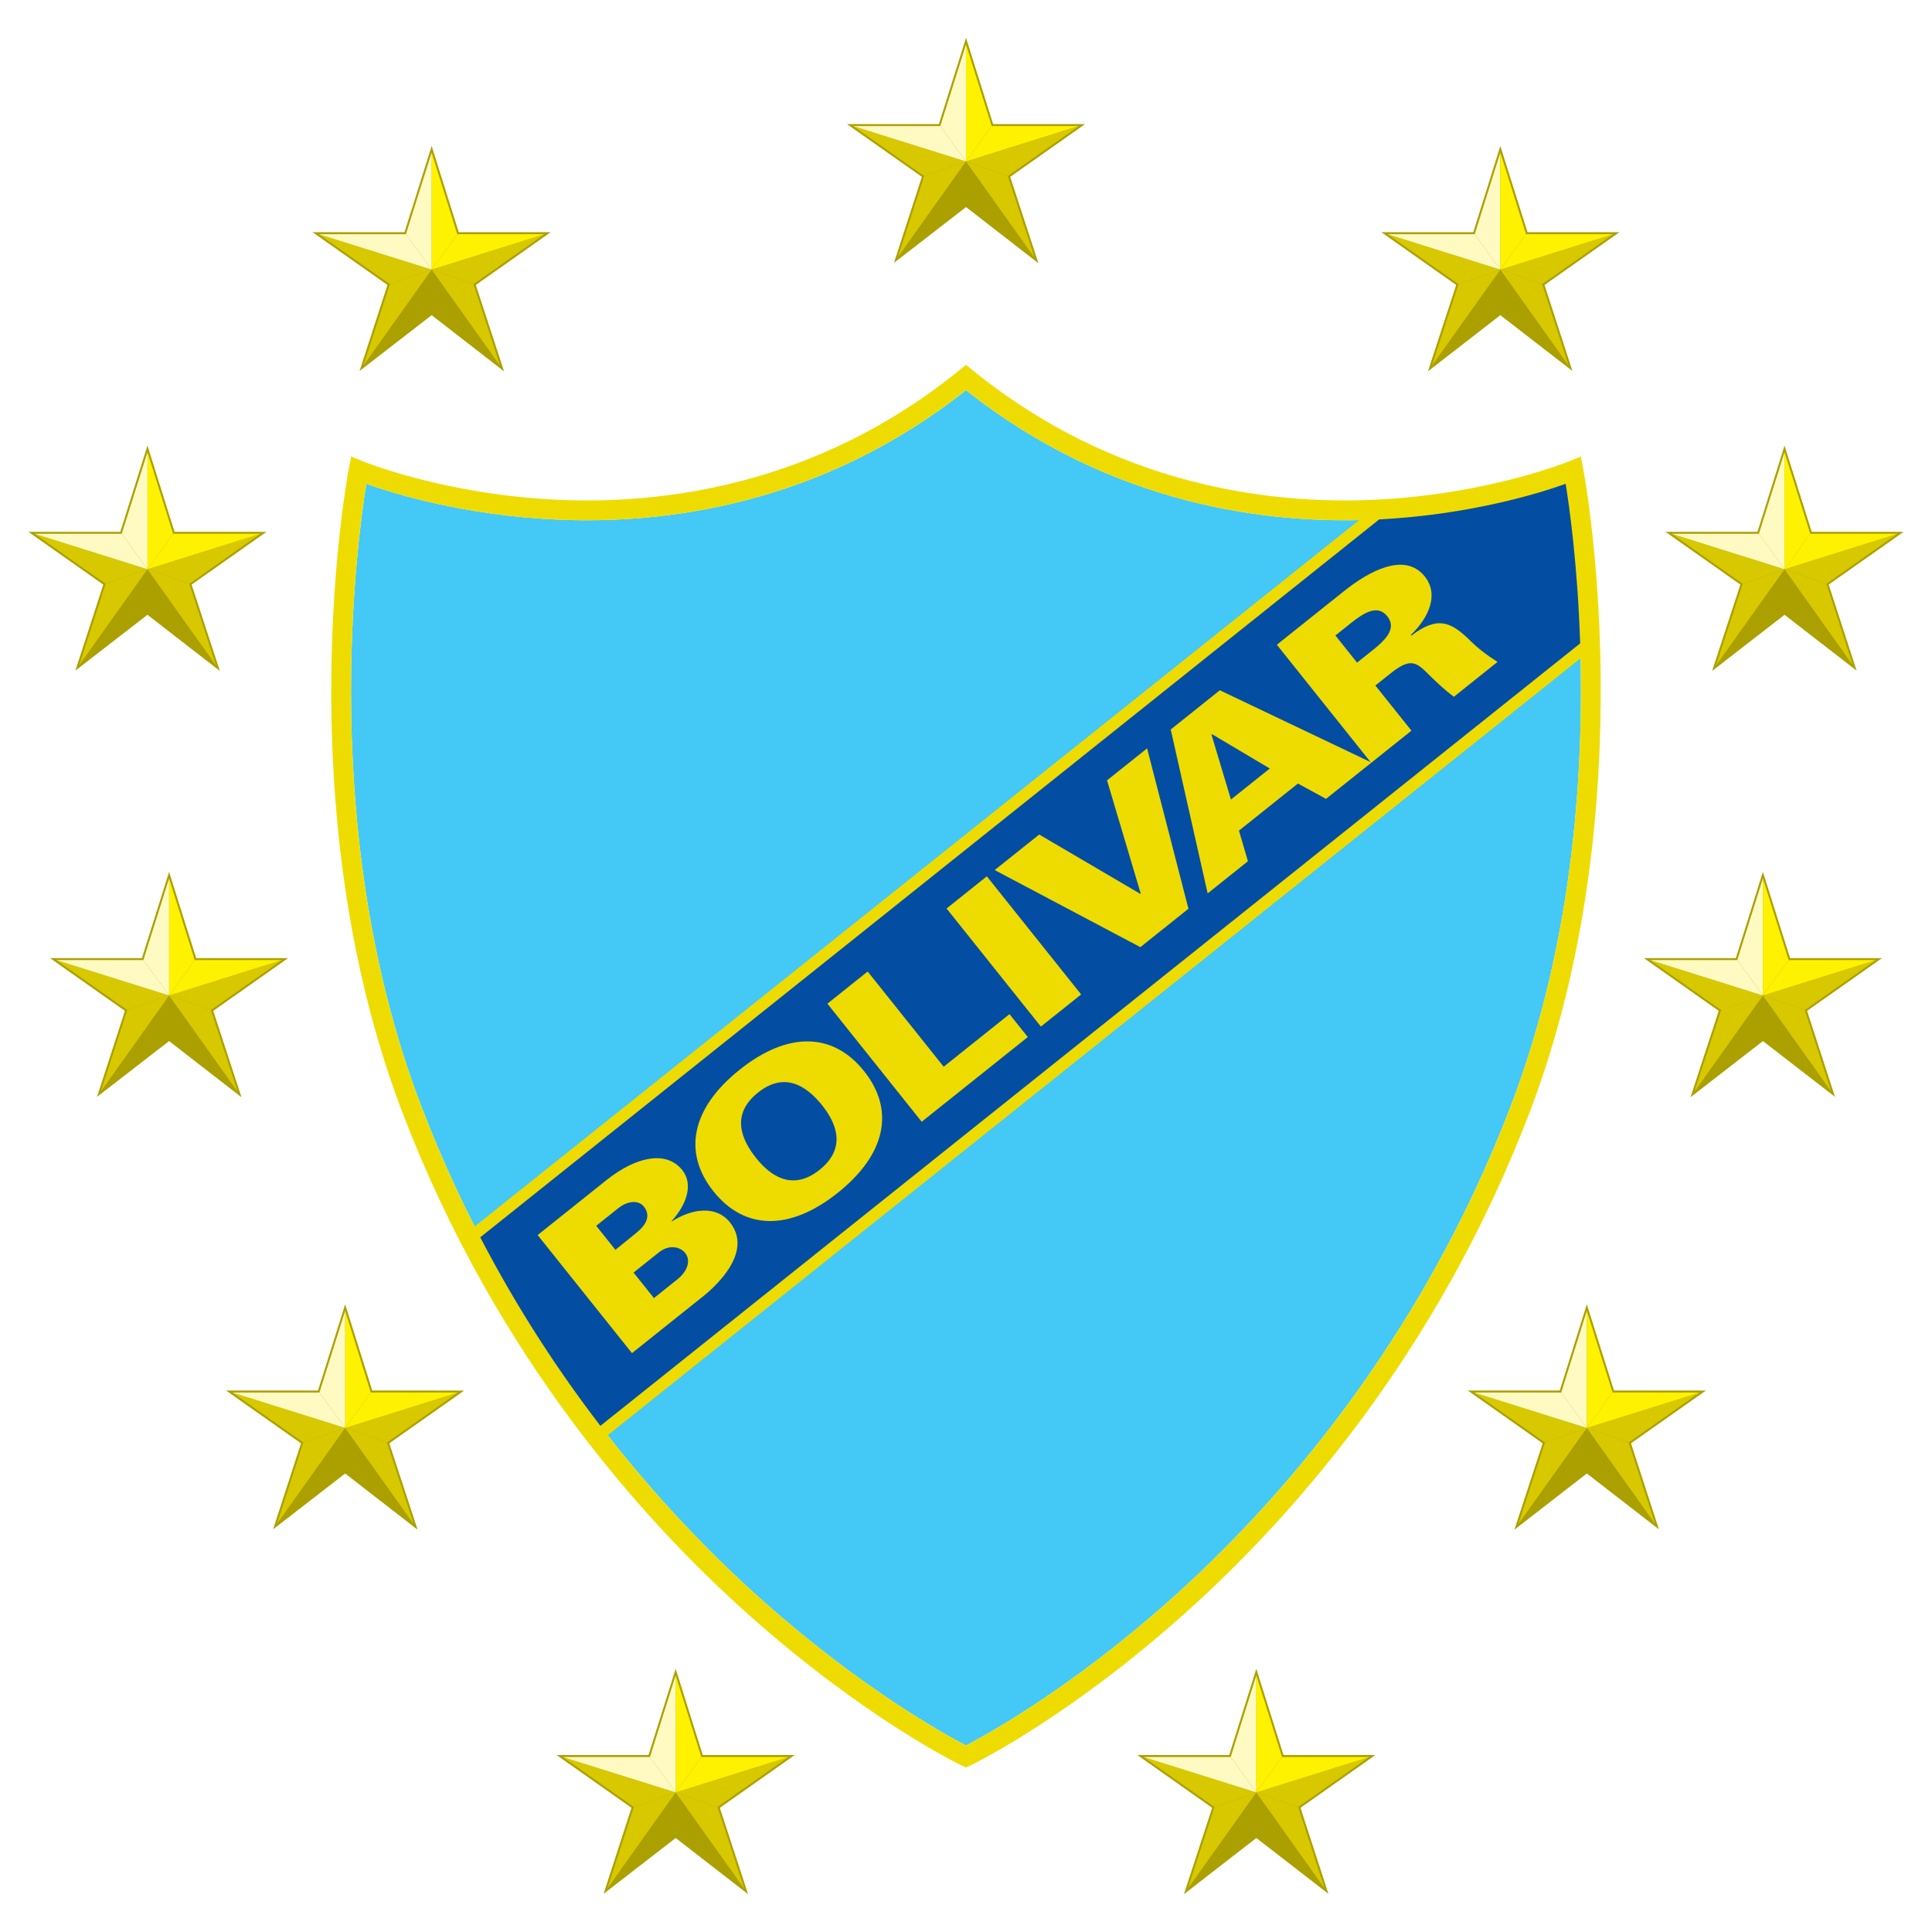 <?xml version="1.0" encoding="utf-8"?>
<!-- Generator: Adobe Illustrator 13.0.0, SVG Export Plug-In . SVG Version: 6.00 Build 14948)  -->
<!DOCTYPE svg PUBLIC "-//W3C//DTD SVG 1.0//EN" "http://www.w3.org/TR/2001/REC-SVG-20010904/DTD/svg10.dtd">
<svg version="1.0" id="Layer_1" xmlns="http://www.w3.org/2000/svg" xmlns:xlink="http://www.w3.org/1999/xlink" x="0px" y="0px"
	 width="192.756px" height="192.756px" viewBox="0 0 192.756 192.756" enable-background="new 0 0 192.756 192.756"
	 xml:space="preserve">
<g>
	<polygon fill-rule="evenodd" clip-rule="evenodd" fill="#FFFFFF" points="0,0 192.756,0 192.756,192.756 0,192.756 0,0 	"/>
	<path fill-rule="evenodd" clip-rule="evenodd" fill="#ABA000" d="M170.817,66.942c0,0,6.991-5.422,7.226-5.603
		c0.233,0.181,7.191,5.567,7.191,5.567s-2.698-8.315-2.785-8.583c0.23-0.162,7.472-5.261,7.472-5.261s-8.887,0-9.168,0
		c-0.084-0.268-2.711-8.606-2.711-8.606l-0.188,0.601c0,0-2.428,7.738-2.512,8.006c-0.281,0-9.171,0-9.171,0
		s7.235,5.099,7.467,5.261C173.55,58.592,170.817,66.942,170.817,66.942L170.817,66.942z"/>
	<path fill-rule="evenodd" clip-rule="evenodd" fill="#ABA000" d="M178.596,95.59c-0.085-0.267-2.711-8.606-2.711-8.606
		l-0.188,0.601c0,0-2.429,7.738-2.512,8.006c-0.281,0-9.172,0-9.172,0s7.237,5.098,7.468,5.262c-0.088,0.27-2.82,8.619-2.82,8.619
		s6.991-5.422,7.226-5.604c0.233,0.182,7.191,5.566,7.191,5.566s-2.698-8.314-2.785-8.582c0.23-0.162,7.472-5.262,7.472-5.262
		S178.876,95.59,178.596,95.59L178.596,95.59z"/>
	<path fill-rule="evenodd" clip-rule="evenodd" fill="#ABA000" d="M161.029,138.734c-0.085-0.268-2.711-8.605-2.711-8.605
		l-0.188,0.6c0,0-2.428,7.738-2.513,8.006c-0.28,0-9.17,0-9.17,0s7.235,5.1,7.467,5.262c-0.088,0.27-2.82,8.619-2.82,8.619
		s6.991-5.422,7.225-5.604c0.234,0.182,7.191,5.568,7.191,5.568s-2.698-8.314-2.785-8.584c0.231-0.162,7.473-5.262,7.473-5.262
		S161.31,138.734,161.029,138.734L161.029,138.734z"/>
	<path fill-rule="evenodd" clip-rule="evenodd" fill="#ABA000" d="M128.054,175.1c-0.084-0.268-2.711-8.605-2.711-8.605l-0.188,0.6
		c0,0-2.427,7.738-2.512,8.006c-0.281,0-9.171,0-9.171,0s7.235,5.1,7.467,5.262c-0.088,0.27-2.82,8.619-2.82,8.619
		s6.992-5.422,7.226-5.604c0.234,0.182,7.191,5.568,7.191,5.568s-2.698-8.314-2.786-8.584c0.231-0.162,7.473-5.262,7.473-5.262
		S128.335,175.1,128.054,175.1L128.054,175.1z"/>
	<path fill-rule="evenodd" clip-rule="evenodd" fill="#ABA000" d="M149.69,31.445c0.233,0.181,7.191,5.568,7.191,5.568
		s-2.698-8.315-2.785-8.583c0.229-0.163,7.472-5.262,7.472-5.262s-8.888,0-9.168,0c-0.085-0.268-2.711-8.607-2.711-8.607
		l-0.188,0.601c0,0-2.428,7.738-2.512,8.006c-0.281,0-9.172,0-9.172,0s7.237,5.099,7.468,5.261c-0.088,0.269-2.82,8.619-2.82,8.619
		S149.456,31.626,149.69,31.445L149.69,31.445z"/>
	<path fill-rule="evenodd" clip-rule="evenodd" fill="#ABA000" d="M7.521,66.906c0,0,6.958-5.387,7.191-5.567
		c0.234,0.181,7.225,5.603,7.225,5.603s-2.732-8.35-2.82-8.619c0.231-0.163,7.467-5.261,7.467-5.261s-8.89,0-9.171,0
		c-0.084-0.268-2.701-8.606-2.701-8.606l-0.189,0.601c0,0-2.438,7.738-2.521,8.006c-0.281,0-9.168,0-9.168,0
		s7.242,5.099,7.472,5.261C10.22,58.591,7.521,66.906,7.521,66.906L7.521,66.906z"/>
	<path fill-rule="evenodd" clip-rule="evenodd" fill="#ABA000" d="M21.275,100.852c0.231-0.164,7.467-5.262,7.467-5.262
		s-8.891,0-9.171,0c-0.084-0.268-2.7-8.606-2.7-8.606l-0.189,0.601c0,0-2.438,7.739-2.522,8.006c-0.281,0-9.168,0-9.168,0
		s7.241,5.1,7.472,5.262c-0.087,0.268-2.786,8.582-2.786,8.582s6.958-5.385,7.192-5.566c0.234,0.182,7.225,5.604,7.225,5.604
		S21.363,101.121,21.275,100.852L21.275,100.852z"/>
	<path fill-rule="evenodd" clip-rule="evenodd" fill="#ABA000" d="M37.138,138.734c-0.084-0.268-2.7-8.605-2.7-8.605l-0.189,0.6
		c0,0-2.437,7.738-2.521,8.006c-0.281,0-9.168,0-9.168,0s7.241,5.1,7.472,5.262c-0.087,0.27-2.786,8.584-2.786,8.584
		s6.958-5.387,7.191-5.568c0.234,0.182,7.226,5.604,7.226,5.604s-2.732-8.35-2.821-8.619c0.231-0.162,7.468-5.262,7.468-5.262
		S37.419,138.734,37.138,138.734L37.138,138.734z"/>
	<path fill-rule="evenodd" clip-rule="evenodd" fill="#ABA000" d="M70.113,175.1c-0.084-0.268-2.7-8.605-2.7-8.605l-0.189,0.6
		c0,0-2.438,7.738-2.522,8.006c-0.281,0-9.168,0-9.168,0s7.241,5.1,7.472,5.262c-0.087,0.27-2.786,8.584-2.786,8.584
		s6.958-5.387,7.192-5.568c0.233,0.182,7.225,5.604,7.225,5.604s-2.732-8.35-2.82-8.619c0.231-0.162,7.467-5.262,7.467-5.262
		S70.394,175.1,70.113,175.1L70.113,175.1z"/>
	<path fill-rule="evenodd" clip-rule="evenodd" fill="#ABA000" d="M45.767,23.168c-0.084-0.268-2.7-8.607-2.7-8.607l-0.189,0.601
		c0,0-2.438,7.738-2.522,8.006c-0.28,0-9.167,0-9.167,0s7.241,5.099,7.472,5.262c-0.087,0.268-2.786,8.583-2.786,8.583
		s6.958-5.387,7.192-5.568c0.234,0.182,7.225,5.604,7.225,5.604s-2.732-8.351-2.82-8.619c0.231-0.163,7.467-5.261,7.467-5.261
		S46.048,23.168,45.767,23.168L45.767,23.168z"/>
	<path fill-rule="evenodd" clip-rule="evenodd" fill="#ABA000" d="M99.082,12.381c-0.085-0.268-2.7-8.606-2.7-8.606l-0.189,0.601
		c0,0-2.438,7.739-2.521,8.006c-0.281,0-9.168,0-9.168,0s7.242,5.1,7.472,5.262c-0.087,0.269-2.786,8.583-2.786,8.583
		s6.958-5.386,7.192-5.567c0.234,0.182,7.225,5.604,7.225,5.604s-2.732-8.351-2.82-8.62c0.231-0.163,7.468-5.261,7.468-5.261
		S99.362,12.381,99.082,12.381L99.082,12.381z"/>
	<path fill-rule="evenodd" clip-rule="evenodd" fill="#44C8F5" d="M137.241,51.839c-10.646,0.493-26.309-1.382-40.863-12.914
		C81.823,50.457,66.159,52.332,55.515,51.839c-9.305-0.431-16.318-2.622-18.966-3.569c-0.453,2.803-1.525,10.509-1.525,20.674
		c0,11.806,1.449,26.906,7.004,41.415c1.782,4.656,3.768,9.012,5.886,13.088c5.58-4.457,82.515-65.898,89.688-71.627
		C137.481,51.826,137.361,51.833,137.241,51.839L137.241,51.839z"/>
	<path fill-rule="evenodd" clip-rule="evenodd" fill="#44C8F5" d="M59.9,142.258c5.604,7.295,11.279,13.059,16.117,17.371
		c9.997,8.912,18.414,13.508,20.361,14.516c1.946-1.008,10.362-5.604,20.36-14.516c10.477-9.34,24.878-25.469,33.989-49.27
		c5.555-14.509,7.004-29.609,7.004-41.415c0-1.654-0.028-3.242-0.078-4.754C151.034,69.476,65.808,137.541,59.9,142.258
		L59.9,142.258z"/>
	<path fill-rule="evenodd" clip-rule="evenodd" fill="#EEDC00" d="M157.949,46.73l-0.232-1.188l-1.118,0.464
		c-0.08,0.034-8.169,3.345-19.522,3.858c-10.433,0.472-25.854-1.393-40.074-12.957l-0.624-0.508l-0.625,0.508
		C81.533,48.472,66.112,50.336,55.679,49.865c-11.354-0.513-19.443-3.824-19.523-3.858l-1.118-0.464l-0.233,1.188
		c-0.065,0.333-6.39,33.61,5.374,64.338c9.266,24.203,23.918,40.598,34.578,50.09c11.565,10.297,20.804,14.801,21.191,14.986
		l0.43,0.207l0.429-0.207c0.388-0.186,9.626-4.689,21.191-14.986c10.66-9.492,25.312-25.887,34.578-50.09
		C164.34,80.34,158.016,47.062,157.949,46.73L157.949,46.73z M35.023,68.944c0-10.165,1.072-17.872,1.525-20.674
		c2.648,0.947,9.662,3.138,18.966,3.569c10.645,0.493,26.308-1.382,40.863-12.914c13.829,10.957,28.655,13.194,39.229,12.967
		l-88.246,70.475c-1.911-3.764-3.709-7.76-5.334-12.008C36.472,95.851,35.023,80.75,35.023,68.944L35.023,68.944z M150.728,110.359
		c-9.111,23.801-23.513,39.93-33.989,49.27c-9.998,8.912-18.414,13.508-20.36,14.516c-1.947-1.008-10.364-5.604-20.361-14.516
		c-4.628-4.125-10.021-9.582-15.387-16.434l97.063-77.518c0.024,1.058,0.038,2.146,0.038,3.267
		C157.731,80.75,156.282,95.851,150.728,110.359L150.728,110.359z"/>
	<path fill-rule="evenodd" clip-rule="evenodd" fill="#034EA2" d="M156.207,48.27c-2.614,0.935-9.481,3.08-18.605,3.55
		c-7.174,5.729-84.108,67.17-89.688,71.627c3.711,7.139,7.829,13.396,11.987,18.811c5.907-4.717,91.134-72.782,97.753-78.068
		C157.399,56.402,156.586,50.617,156.207,48.27L156.207,48.27z"/>
	<polygon fill-rule="evenodd" clip-rule="evenodd" fill="#ABA000" points="178.043,56.791 178.043,61.088 171.206,66.39 
		178.043,56.791 	"/>
	<polygon fill-rule="evenodd" clip-rule="evenodd" fill="#ABA000" points="178.043,56.791 178.043,61.088 184.849,66.357 
		178.043,56.791 	"/>
	<polygon fill-rule="evenodd" clip-rule="evenodd" fill="#D8C800" points="178.043,56.791 182.216,58.246 184.849,66.357 
		178.043,56.791 	"/>
	<polygon fill-rule="evenodd" clip-rule="evenodd" fill="#D8C800" points="178.043,56.791 182.216,58.246 189.296,53.259 
		178.043,56.791 	"/>
	<polygon fill-rule="evenodd" clip-rule="evenodd" fill="#D8C800" points="178.043,56.791 173.871,58.246 171.206,66.39 
		178.043,56.791 	"/>
	<polygon fill-rule="evenodd" clip-rule="evenodd" fill="#D8C800" points="178.043,56.791 173.871,58.246 166.795,53.259 
		178.043,56.791 	"/>
	<polygon fill-rule="evenodd" clip-rule="evenodd" fill="#FFFAC2" points="178.043,56.791 175.487,53.259 166.795,53.259 
		178.043,56.791 	"/>
	<polygon fill-rule="evenodd" clip-rule="evenodd" fill="#FFFAC2" points="178.043,56.791 175.487,53.259 178.043,45.115 
		178.043,56.791 	"/>
	<polygon fill-rule="evenodd" clip-rule="evenodd" fill="#FFF200" points="178.043,56.791 180.607,53.259 189.296,53.259 
		178.043,56.791 	"/>
	<polygon fill-rule="evenodd" clip-rule="evenodd" fill="#FFF200" points="178.043,56.791 180.607,53.259 178.043,45.115 
		178.043,56.791 	"/>
	<polygon fill-rule="evenodd" clip-rule="evenodd" fill="#ABA000" points="175.885,99.318 175.885,103.617 169.049,108.918 
		175.885,99.318 	"/>
	<polygon fill-rule="evenodd" clip-rule="evenodd" fill="#ABA000" points="175.885,99.318 175.885,103.617 182.69,108.885 
		175.885,99.318 	"/>
	<polygon fill-rule="evenodd" clip-rule="evenodd" fill="#D8C800" points="175.885,99.318 180.059,100.773 182.69,108.885 
		175.885,99.318 	"/>
	<polygon fill-rule="evenodd" clip-rule="evenodd" fill="#D8C800" points="175.885,99.318 180.059,100.773 187.139,95.788 
		175.885,99.318 	"/>
	<polygon fill-rule="evenodd" clip-rule="evenodd" fill="#D8C800" points="175.885,99.318 171.714,100.773 169.049,108.918 
		175.885,99.318 	"/>
	<polygon fill-rule="evenodd" clip-rule="evenodd" fill="#D8C800" points="175.885,99.318 171.714,100.773 164.638,95.788 
		175.885,99.318 	"/>
	<polygon fill-rule="evenodd" clip-rule="evenodd" fill="#FFFAC2" points="175.885,99.318 173.33,95.788 164.638,95.788 
		175.885,99.318 	"/>
	<polygon fill-rule="evenodd" clip-rule="evenodd" fill="#FFFAC2" points="175.885,99.318 173.33,95.788 175.885,87.644 
		175.885,99.318 	"/>
	<polygon fill-rule="evenodd" clip-rule="evenodd" fill="#FFF200" points="175.885,99.318 178.45,95.788 187.139,95.788 
		175.885,99.318 	"/>
	<polygon fill-rule="evenodd" clip-rule="evenodd" fill="#FFF200" points="175.885,99.318 178.45,95.788 175.885,87.644 
		175.885,99.318 	"/>
	<polygon fill-rule="evenodd" clip-rule="evenodd" fill="#ABA000" points="158.318,142.465 158.318,146.762 151.482,152.062 
		158.318,142.465 	"/>
	<polygon fill-rule="evenodd" clip-rule="evenodd" fill="#ABA000" points="158.318,142.465 158.318,146.762 165.124,152.031 
		158.318,142.465 	"/>
	<polygon fill-rule="evenodd" clip-rule="evenodd" fill="#D8C800" points="158.318,142.465 162.491,143.918 165.124,152.031 
		158.318,142.465 	"/>
	<polygon fill-rule="evenodd" clip-rule="evenodd" fill="#D8C800" points="158.318,142.465 162.491,143.918 169.572,138.934 
		158.318,142.465 	"/>
	<polygon fill-rule="evenodd" clip-rule="evenodd" fill="#D8C800" points="158.318,142.465 154.147,143.918 151.482,152.062 
		158.318,142.465 	"/>
	<polygon fill-rule="evenodd" clip-rule="evenodd" fill="#D8C800" points="158.318,142.465 154.147,143.918 147.071,138.934 
		158.318,142.465 	"/>
	<polygon fill-rule="evenodd" clip-rule="evenodd" fill="#FFFAC2" points="158.318,142.465 155.764,138.934 147.071,138.934 
		158.318,142.465 	"/>
	<polygon fill-rule="evenodd" clip-rule="evenodd" fill="#FFFAC2" points="158.318,142.465 155.764,138.934 158.318,130.789 
		158.318,142.465 	"/>
	<polygon fill-rule="evenodd" clip-rule="evenodd" fill="#FFF200" points="158.318,142.465 160.884,138.934 169.572,138.934 
		158.318,142.465 	"/>
	<polygon fill-rule="evenodd" clip-rule="evenodd" fill="#FFF200" points="158.318,142.465 160.884,138.934 158.318,130.789 
		158.318,142.465 	"/>
	<polygon fill-rule="evenodd" clip-rule="evenodd" fill="#ABA000" points="125.344,178.83 125.344,183.127 118.508,188.428 
		125.344,178.83 	"/>
	<polygon fill-rule="evenodd" clip-rule="evenodd" fill="#ABA000" points="125.344,178.83 125.344,183.127 132.149,188.396 
		125.344,178.83 	"/>
	<polygon fill-rule="evenodd" clip-rule="evenodd" fill="#D8C800" points="125.344,178.83 129.517,180.285 132.149,188.396 
		125.344,178.83 	"/>
	<polygon fill-rule="evenodd" clip-rule="evenodd" fill="#D8C800" points="125.344,178.83 129.517,180.285 136.597,175.299 
		125.344,178.83 	"/>
	<polygon fill-rule="evenodd" clip-rule="evenodd" fill="#D8C800" points="125.344,178.83 121.173,180.285 118.508,188.428 
		125.344,178.83 	"/>
	<polygon fill-rule="evenodd" clip-rule="evenodd" fill="#D8C800" points="125.344,178.83 121.173,180.285 114.096,175.299 
		125.344,178.83 	"/>
	<polygon fill-rule="evenodd" clip-rule="evenodd" fill="#FFFAC2" points="125.344,178.83 122.788,175.299 114.096,175.299 
		125.344,178.83 	"/>
	<polygon fill-rule="evenodd" clip-rule="evenodd" fill="#FFFAC2" points="125.344,178.83 122.788,175.299 125.344,167.154 
		125.344,178.83 	"/>
	<polygon fill-rule="evenodd" clip-rule="evenodd" fill="#FFF200" points="125.344,178.83 127.909,175.299 136.597,175.299 
		125.344,178.83 	"/>
	<polygon fill-rule="evenodd" clip-rule="evenodd" fill="#FFF200" points="125.344,178.83 127.909,175.299 125.344,167.154 
		125.344,178.83 	"/>
	<polygon fill-rule="evenodd" clip-rule="evenodd" fill="#ABA000" points="149.689,26.897 149.689,31.195 142.854,36.496 
		149.689,26.897 	"/>
	<polygon fill-rule="evenodd" clip-rule="evenodd" fill="#ABA000" points="149.689,26.897 149.689,31.195 156.495,36.463 
		149.689,26.897 	"/>
	<polygon fill-rule="evenodd" clip-rule="evenodd" fill="#D8C800" points="149.689,26.897 153.862,28.352 156.495,36.463 
		149.689,26.897 	"/>
	<polygon fill-rule="evenodd" clip-rule="evenodd" fill="#D8C800" points="149.689,26.897 153.862,28.352 160.943,23.366 
		149.689,26.897 	"/>
	<polygon fill-rule="evenodd" clip-rule="evenodd" fill="#D8C800" points="149.689,26.897 145.52,28.352 142.854,36.496 
		149.689,26.897 	"/>
	<polygon fill-rule="evenodd" clip-rule="evenodd" fill="#D8C800" points="149.689,26.897 145.52,28.352 138.442,23.366 
		149.689,26.897 	"/>
	<polygon fill-rule="evenodd" clip-rule="evenodd" fill="#FFFAC2" points="149.689,26.897 147.135,23.366 138.442,23.366 
		149.689,26.897 	"/>
	<polygon fill-rule="evenodd" clip-rule="evenodd" fill="#FFFAC2" points="149.689,26.897 147.135,23.366 149.689,15.221 
		149.689,26.897 	"/>
	<polygon fill-rule="evenodd" clip-rule="evenodd" fill="#FFF200" points="149.689,26.897 152.255,23.366 160.943,23.366 
		149.689,26.897 	"/>
	<polygon fill-rule="evenodd" clip-rule="evenodd" fill="#FFF200" points="149.689,26.897 152.255,23.366 149.689,15.221 
		149.689,26.897 	"/>
	<polygon fill-rule="evenodd" clip-rule="evenodd" fill="#ABA000" points="14.713,56.791 14.713,61.088 21.549,66.39 14.713,56.791 
			"/>
	<polygon fill-rule="evenodd" clip-rule="evenodd" fill="#ABA000" points="14.713,56.791 14.713,61.088 7.908,66.357 14.713,56.791 
			"/>
	<polygon fill-rule="evenodd" clip-rule="evenodd" fill="#D8C800" points="14.713,56.791 10.54,58.246 7.908,66.357 14.713,56.791 	
		"/>
	<polygon fill-rule="evenodd" clip-rule="evenodd" fill="#D8C800" points="14.713,56.791 10.54,58.246 3.459,53.259 14.713,56.791 	
		"/>
	<polygon fill-rule="evenodd" clip-rule="evenodd" fill="#D8C800" points="14.713,56.791 18.884,58.246 21.549,66.39 14.713,56.791 
			"/>
	<polygon fill-rule="evenodd" clip-rule="evenodd" fill="#D8C800" points="14.713,56.791 18.884,58.246 25.96,53.259 14.713,56.791 
			"/>
	<polygon fill-rule="evenodd" clip-rule="evenodd" fill="#FFF200" points="14.713,56.791 17.269,53.259 25.96,53.259 14.713,56.791 
			"/>
	<polygon fill-rule="evenodd" clip-rule="evenodd" fill="#FFF200" points="14.713,56.791 17.269,53.259 14.713,45.115 
		14.713,56.791 	"/>
	<polygon fill-rule="evenodd" clip-rule="evenodd" fill="#FFFAC2" points="14.713,56.791 12.147,53.259 3.459,53.259 14.713,56.791 
			"/>
	<polygon fill-rule="evenodd" clip-rule="evenodd" fill="#FFFAC2" points="14.713,56.791 12.147,53.259 14.713,45.115 
		14.713,56.791 	"/>
	<polygon fill-rule="evenodd" clip-rule="evenodd" fill="#ABA000" points="16.871,99.318 16.871,103.617 23.707,108.918 
		16.871,99.318 	"/>
	<polygon fill-rule="evenodd" clip-rule="evenodd" fill="#ABA000" points="16.871,99.318 16.871,103.617 10.065,108.885 
		16.871,99.318 	"/>
	<polygon fill-rule="evenodd" clip-rule="evenodd" fill="#D8C800" points="16.871,99.318 12.698,100.773 10.065,108.885 
		16.871,99.318 	"/>
	<polygon fill-rule="evenodd" clip-rule="evenodd" fill="#D8C800" points="16.871,99.318 12.698,100.773 5.617,95.788 
		16.871,99.318 	"/>
	<polygon fill-rule="evenodd" clip-rule="evenodd" fill="#D8C800" points="16.871,99.318 21.042,100.773 23.707,108.918 
		16.871,99.318 	"/>
	<polygon fill-rule="evenodd" clip-rule="evenodd" fill="#D8C800" points="16.871,99.318 21.042,100.773 28.118,95.788 
		16.871,99.318 	"/>
	<polygon fill-rule="evenodd" clip-rule="evenodd" fill="#FFF200" points="16.871,99.318 19.426,95.788 28.118,95.788 
		16.871,99.318 	"/>
	<polygon fill-rule="evenodd" clip-rule="evenodd" fill="#FFF200" points="16.871,99.318 19.426,95.788 16.871,87.644 
		16.871,99.318 	"/>
	<polygon fill-rule="evenodd" clip-rule="evenodd" fill="#FFFAC2" points="16.871,99.318 14.305,95.788 5.617,95.788 16.871,99.318 
			"/>
	<polygon fill-rule="evenodd" clip-rule="evenodd" fill="#FFFAC2" points="16.871,99.318 14.305,95.788 16.871,87.644 
		16.871,99.318 	"/>
	<polygon fill-rule="evenodd" clip-rule="evenodd" fill="#ABA000" points="34.437,142.465 34.437,146.762 41.273,152.062 
		34.437,142.465 	"/>
	<polygon fill-rule="evenodd" clip-rule="evenodd" fill="#ABA000" points="34.437,142.465 34.437,146.762 27.631,152.031 
		34.437,142.465 	"/>
	<polygon fill-rule="evenodd" clip-rule="evenodd" fill="#D8C800" points="34.437,142.465 30.264,143.918 27.631,152.031 
		34.437,142.465 	"/>
	<polygon fill-rule="evenodd" clip-rule="evenodd" fill="#D8C800" points="34.437,142.465 30.264,143.918 23.184,138.934 
		34.437,142.465 	"/>
	<polygon fill-rule="evenodd" clip-rule="evenodd" fill="#D8C800" points="34.437,142.465 38.608,143.918 41.273,152.062 
		34.437,142.465 	"/>
	<polygon fill-rule="evenodd" clip-rule="evenodd" fill="#D8C800" points="34.437,142.465 38.608,143.918 45.685,138.934 
		34.437,142.465 	"/>
	<polygon fill-rule="evenodd" clip-rule="evenodd" fill="#FFF200" points="34.437,142.465 36.993,138.934 45.685,138.934 
		34.437,142.465 	"/>
	<polygon fill-rule="evenodd" clip-rule="evenodd" fill="#FFF200" points="34.437,142.465 36.993,138.934 34.437,130.789 
		34.437,142.465 	"/>
	<polygon fill-rule="evenodd" clip-rule="evenodd" fill="#FFFAC2" points="34.437,142.465 31.872,138.934 23.184,138.934 
		34.437,142.465 	"/>
	<polygon fill-rule="evenodd" clip-rule="evenodd" fill="#FFFAC2" points="34.437,142.465 31.872,138.934 34.437,130.789 
		34.437,142.465 	"/>
	<polygon fill-rule="evenodd" clip-rule="evenodd" fill="#ABA000" points="67.412,178.83 67.412,183.127 74.248,188.428 
		67.412,178.83 	"/>
	<polygon fill-rule="evenodd" clip-rule="evenodd" fill="#ABA000" points="67.412,178.83 67.412,183.127 60.606,188.396 
		67.412,178.83 	"/>
	<polygon fill-rule="evenodd" clip-rule="evenodd" fill="#D8C800" points="67.412,178.83 63.239,180.285 60.606,188.396 
		67.412,178.83 	"/>
	<polygon fill-rule="evenodd" clip-rule="evenodd" fill="#D8C800" points="67.412,178.83 63.239,180.285 56.159,175.299 
		67.412,178.83 	"/>
	<polygon fill-rule="evenodd" clip-rule="evenodd" fill="#D8C800" points="67.412,178.83 71.583,180.285 74.248,188.428 
		67.412,178.83 	"/>
	<polygon fill-rule="evenodd" clip-rule="evenodd" fill="#D8C800" points="67.412,178.83 71.583,180.285 78.66,175.299 
		67.412,178.83 	"/>
	<polygon fill-rule="evenodd" clip-rule="evenodd" fill="#FFF200" points="67.412,178.83 69.967,175.299 78.66,175.299 
		67.412,178.83 	"/>
	<polygon fill-rule="evenodd" clip-rule="evenodd" fill="#FFF200" points="67.412,178.83 69.967,175.299 67.412,167.154 
		67.412,178.83 	"/>
	<polygon fill-rule="evenodd" clip-rule="evenodd" fill="#FFFAC2" points="67.412,178.83 64.847,175.299 56.159,175.299 
		67.412,178.83 	"/>
	<polygon fill-rule="evenodd" clip-rule="evenodd" fill="#FFFAC2" points="67.412,178.83 64.847,175.299 67.412,167.154 
		67.412,178.83 	"/>
	<polygon fill-rule="evenodd" clip-rule="evenodd" fill="#ABA000" points="43.066,26.897 43.066,31.195 49.902,36.496 
		43.066,26.897 	"/>
	<polygon fill-rule="evenodd" clip-rule="evenodd" fill="#ABA000" points="43.066,26.897 43.066,31.195 36.26,36.463 43.066,26.897 
			"/>
	<polygon fill-rule="evenodd" clip-rule="evenodd" fill="#D8C800" points="43.066,26.897 38.893,28.352 36.26,36.463 43.066,26.897 
			"/>
	<polygon fill-rule="evenodd" clip-rule="evenodd" fill="#D8C800" points="43.066,26.897 38.893,28.352 31.812,23.366 
		43.066,26.897 	"/>
	<polygon fill-rule="evenodd" clip-rule="evenodd" fill="#D8C800" points="43.066,26.897 47.237,28.352 49.902,36.496 
		43.066,26.897 	"/>
	<polygon fill-rule="evenodd" clip-rule="evenodd" fill="#D8C800" points="43.066,26.897 47.237,28.352 54.313,23.366 
		43.066,26.897 	"/>
	<polygon fill-rule="evenodd" clip-rule="evenodd" fill="#FFF200" points="43.066,26.897 45.621,23.366 54.313,23.366 
		43.066,26.897 	"/>
	<polygon fill-rule="evenodd" clip-rule="evenodd" fill="#FFF200" points="43.066,26.897 45.621,23.366 43.066,15.221 
		43.066,26.897 	"/>
	<polygon fill-rule="evenodd" clip-rule="evenodd" fill="#FFFAC2" points="43.066,26.897 40.5,23.366 31.812,23.366 43.066,26.897 	
		"/>
	<polygon fill-rule="evenodd" clip-rule="evenodd" fill="#FFFAC2" points="43.066,26.897 40.5,23.366 43.066,15.221 43.066,26.897 	
		"/>
	<polygon fill-rule="evenodd" clip-rule="evenodd" fill="#ABA000" points="96.381,16.111 96.381,20.409 103.217,25.71 
		96.381,16.111 	"/>
	<polygon fill-rule="evenodd" clip-rule="evenodd" fill="#D8C800" points="96.381,16.111 92.208,17.565 89.575,25.677 
		96.381,16.111 	"/>
	<polygon fill-rule="evenodd" clip-rule="evenodd" fill="#D8C800" points="96.381,16.111 100.552,17.565 103.217,25.71 
		96.381,16.111 	"/>
	<polygon fill-rule="evenodd" clip-rule="evenodd" fill="#FFF200" points="96.381,16.111 98.937,12.58 107.629,12.58 96.381,16.111 
			"/>
	<polygon fill-rule="evenodd" clip-rule="evenodd" fill="#ABA000" points="96.381,16.111 96.381,20.409 89.575,25.677 
		96.381,16.111 	"/>
	<polygon fill-rule="evenodd" clip-rule="evenodd" fill="#D8C800" points="96.381,16.111 92.208,17.565 85.127,12.58 96.381,16.111 
			"/>
	<polygon fill-rule="evenodd" clip-rule="evenodd" fill="#D8C800" points="96.381,16.111 100.552,17.565 107.629,12.58 
		96.381,16.111 	"/>
	<polygon fill-rule="evenodd" clip-rule="evenodd" fill="#FFF200" points="96.381,16.111 98.937,12.58 96.381,4.435 96.381,16.111 	
		"/>
	<polygon fill-rule="evenodd" clip-rule="evenodd" fill="#FFFAC2" points="96.381,16.111 93.816,12.58 85.127,12.58 96.381,16.111 	
		"/>
	<polygon fill-rule="evenodd" clip-rule="evenodd" fill="#FFFAC2" points="96.381,16.111 93.816,12.58 96.381,4.435 96.381,16.111 	
		"/>
	<path fill-rule="evenodd" clip-rule="evenodd" fill="#EEDC00" d="M65.243,129.512l-2.032-2.547l2.631-2.1
		c0.942-0.674,2-0.502,2.521,0.15c0.587,0.734,0.234,1.816-0.77,2.619L65.243,129.512L65.243,129.512z M69.86,129.566
		c0.141-0.111,5.704-4.182,2.968-7.609c-1.342-1.68-3.704-1.426-5.801-0.098l-0.025-0.031c1.431-1.545,2.233-3.629,1.074-5.082
		c-1.655-2.07-4.739-1.238-7.484,0.926l-6.949,5.551l9.409,11.781L69.86,129.566L69.86,129.566z M59.484,122.299l2.189-1.748
		c0.944-0.754,2.025-0.844,2.56-0.174c0.716,0.898,0.288,1.803-0.797,2.668l-2.036,1.652L59.484,122.299L59.484,122.299z"/>
	<path fill-rule="evenodd" clip-rule="evenodd" fill="#EEDC00" d="M82.028,110.281c1.395,1.746,2.474,4.252-0.257,6.432
		c-2.731,2.182-4.936,0.574-6.331-1.172c-1.473-1.842-2.552-4.348,0.179-6.529S80.555,108.438,82.028,110.281L82.028,110.281z
		 M83.595,118.998c4.799-3.834,5.712-8.25,2.611-12.133c-3.102-3.885-7.611-3.971-12.411-0.139c-4.8,3.834-5.712,8.25-2.611,12.135
		C74.286,122.744,78.795,122.83,83.595,118.998L83.595,118.998z"/>
	<polygon fill-rule="evenodd" clip-rule="evenodd" fill="#EEDC00" points="91.958,111.918 82.55,100.137 86.567,96.929 
		94.15,106.426 100.718,101.182 102.542,103.467 91.958,111.918 	"/>
	<polygon fill-rule="evenodd" clip-rule="evenodd" fill="#EEDC00" points="103.849,102.422 94.44,90.641 98.457,87.433 
		107.865,99.215 103.849,102.422 	"/>
	<polygon fill-rule="evenodd" clip-rule="evenodd" fill="#EEDC00" points="110.449,77.856 114.445,74.665 118.572,90.665 
		113.772,94.497 99.242,86.806 103.681,83.262 113.77,89.181 113.81,89.148 110.449,77.856 	"/>
	<path fill-rule="evenodd" clip-rule="evenodd" fill="#EEDC00" d="M122.811,79.77l-1.94-6.468l0.06-0.048l5.758,3.42L122.811,79.77
		L122.811,79.77z M124.505,85.926l-0.894-3.055l5.884-4.699l2.802,1.531l4.539-3.624l-15.133-7.21l-4.9,3.914l3.686,16.353
		L124.505,85.926L124.505,85.926z"/>
	<path fill-rule="evenodd" clip-rule="evenodd" fill="#EEDC00" d="M135.396,66.11l-2.163-2.708l1.566-1.25
		c1.285-1.027,2.648-1.874,3.612-0.667c0.964,1.207-0.164,2.349-1.448,3.375L135.396,66.11L135.396,66.11z M137.22,68.395
		l1.507-1.203c2.048-1.636,2.599-1.113,3.893,0.179c0.765,0.752,1.562,1.504,2.436,2.145l4.358-3.481
		c-1.098-0.674-2.062-1.428-2.944-2.327c-1.72-1.618-3.05-2.294-5.659-0.29l-0.052-0.065c1.871-1.815,2.796-4.078,1.389-5.839
		c-1.994-2.497-5.597-0.501-8.048,1.456l-6.708,5.357l9.41,11.781l4.017-3.208L137.22,68.395L137.22,68.395z"/>
</g>
</svg>
